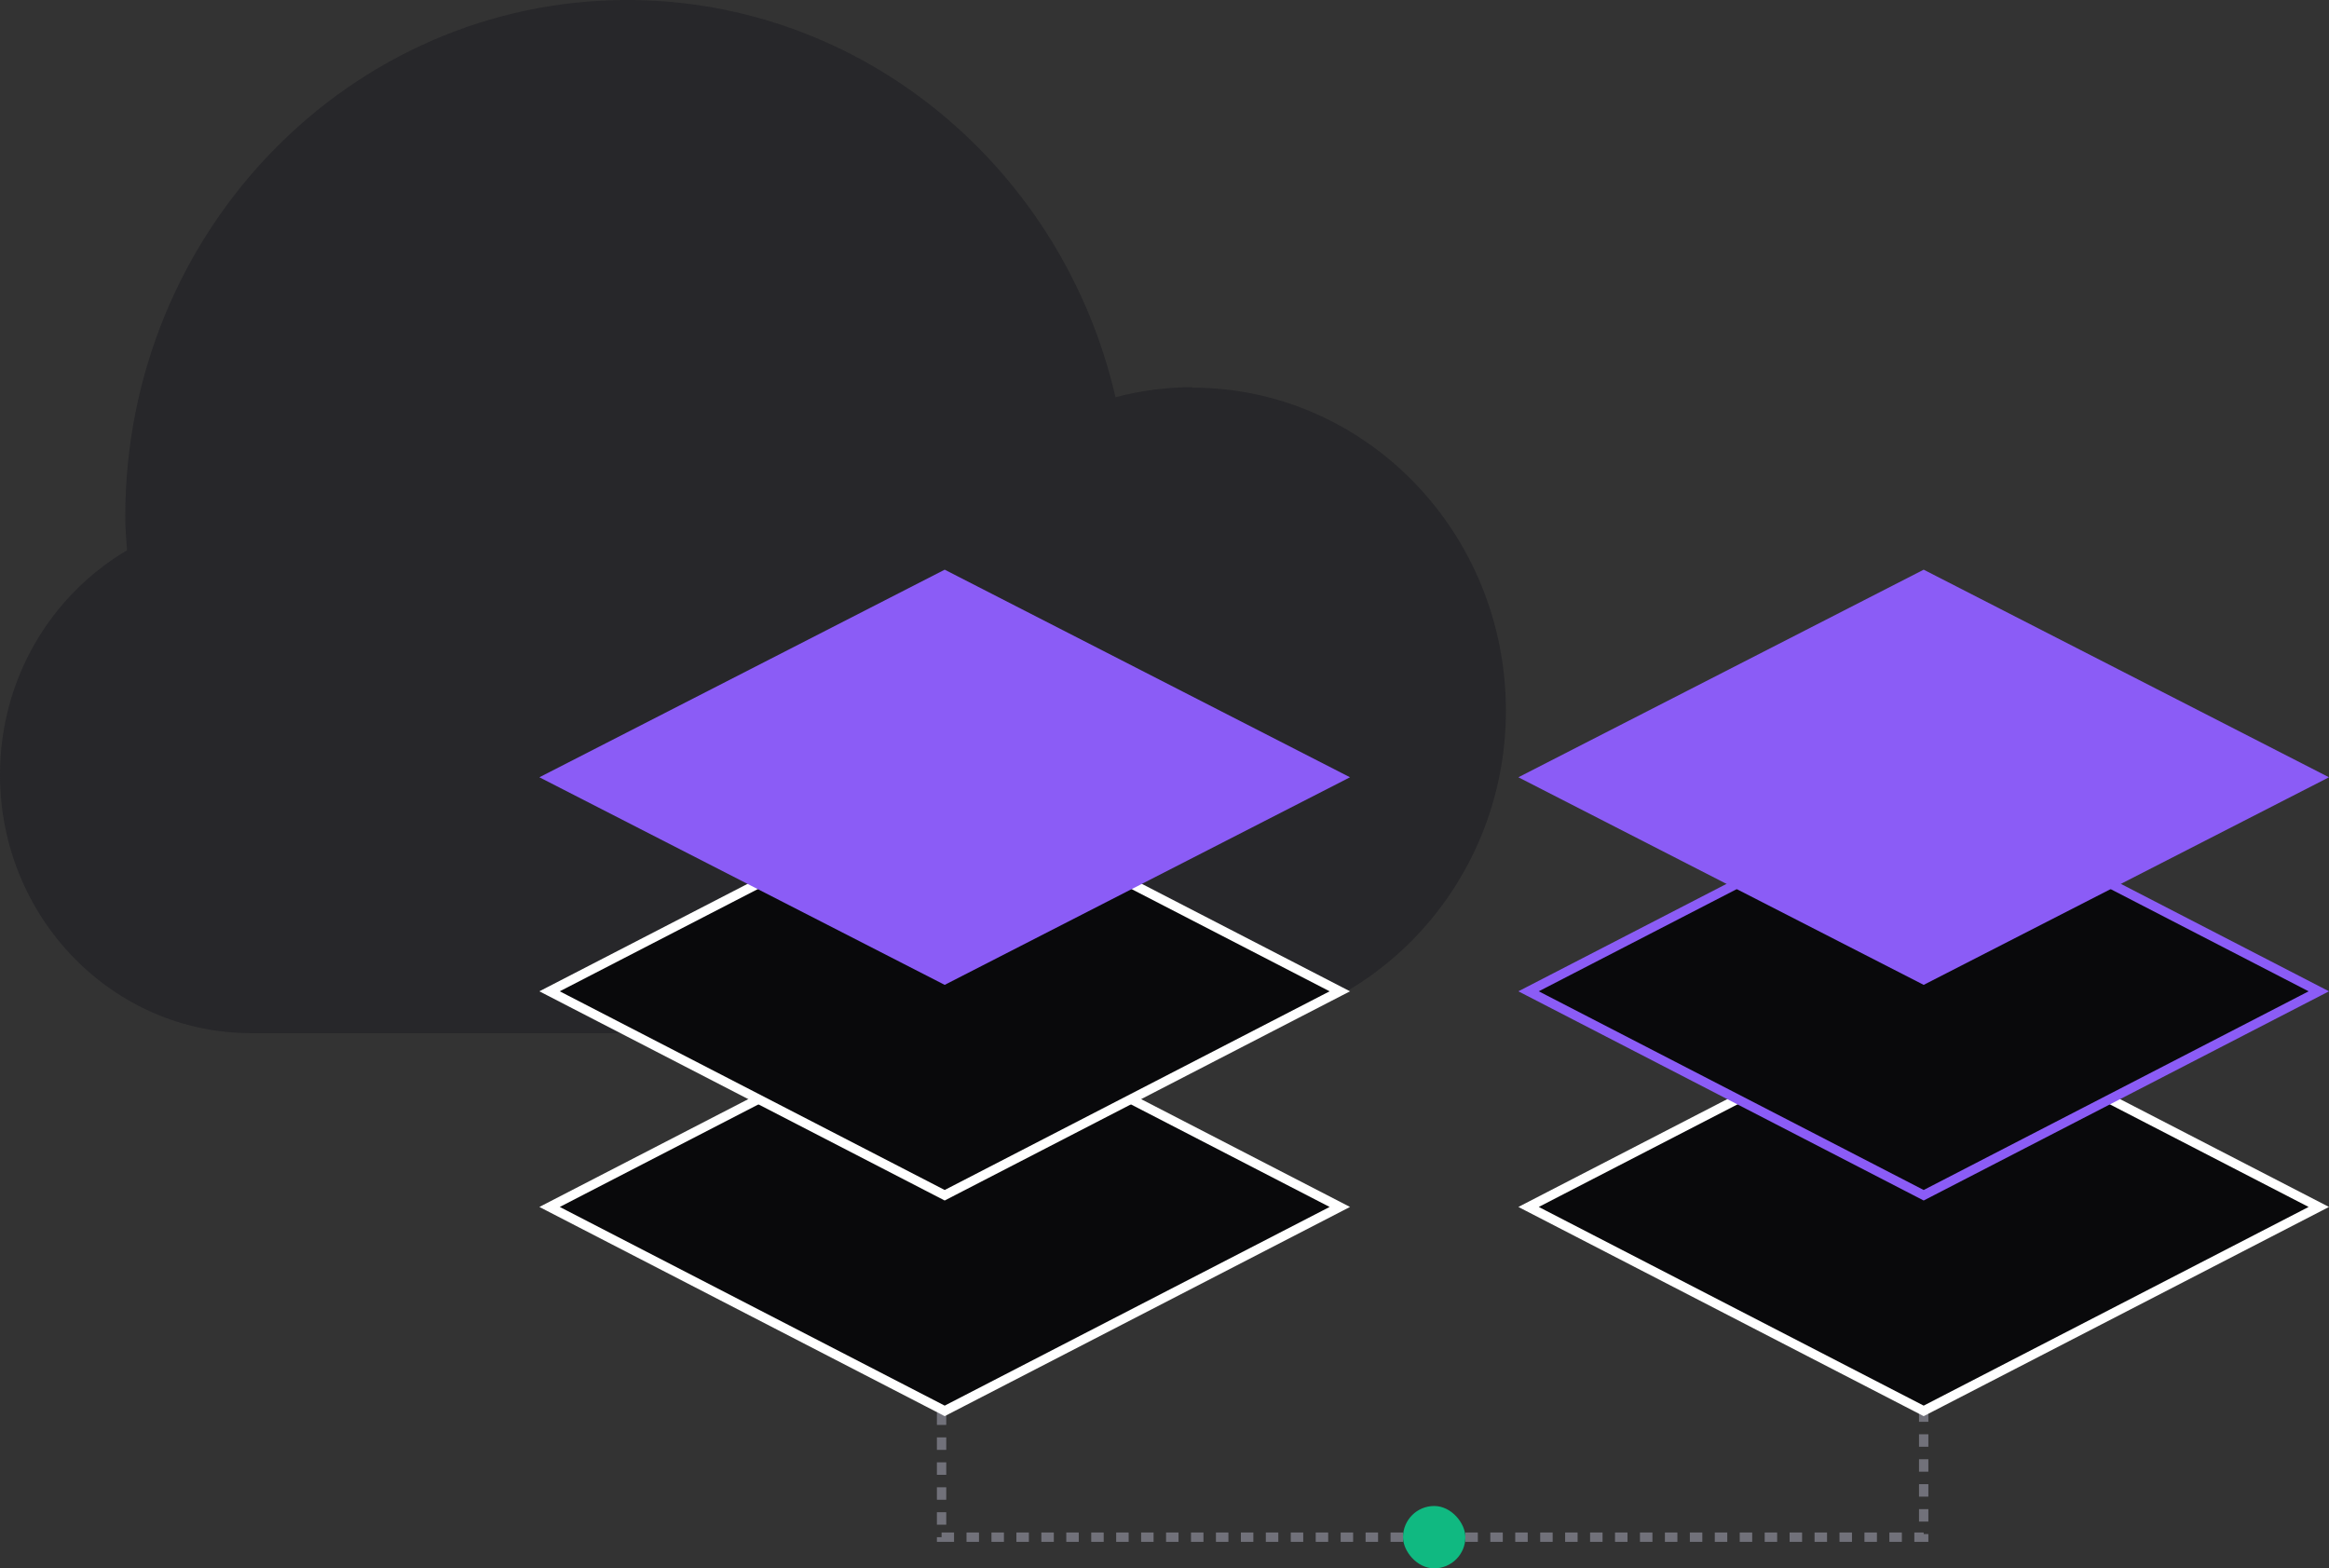 <svg width="747" height="503" viewBox="0 0 747 503" fill="none" xmlns="http://www.w3.org/2000/svg">
<rect x="0" y="0" width="747" height="503" fill="#333333" stroke="none"/>
<path d="M302 452.994V492.994H617V452.994" stroke="#71717A" stroke-width="3" stroke-dasharray="4 4"/>
<path d="M429.729 387.086L303 452.493L176.27 387.086L303 321.679L429.729 387.086Z" fill="#09090B" stroke="white" stroke-width="3"/>
<path d="M743.729 387.086L617 452.493L490.27 387.086L617 321.679L743.729 387.086Z" fill="#09090B" stroke="white" stroke-width="3"/>
<rect x="450" y="482.994" width="20" height="20" rx="10" fill="#10B981"/>
<path d="M382.34 124.182C373.821 124.182 365.586 125.351 357.778 127.396C341.025 54.494 277.278 0 201.179 0C112.302 0 40.179 74.217 40.179 165.673C40.179 169.325 40.463 172.978 40.747 176.484C16.469 190.802 0 217.537 0 248.51C0 294.238 36.062 331.346 80.5 331.346H402.5V329.301C448.358 319.658 483 277.875 483 227.91C483 170.786 437.994 124.328 382.34 124.328V124.182Z" fill="#27272A"/>
<path d="M429.729 317.927L303 383.334L176.27 317.927L303 252.52L429.729 317.927Z" fill="#09090B" stroke="white" stroke-width="3"/>
<path d="M743.729 317.927L617 383.334L490.27 317.927L617 252.52L743.729 317.927Z" fill="#09090B" stroke="#8B5CF6" stroke-width="3"/>
<path d="M487 249.283L617 182.704L747 249.283L617 315.862L487 249.283Z" fill="#8B5CF6"/>
<path d="M173 249.283L303 182.704L433 249.283L303 315.862L173 249.283Z" fill="#8B5CF6"/>
</svg>
